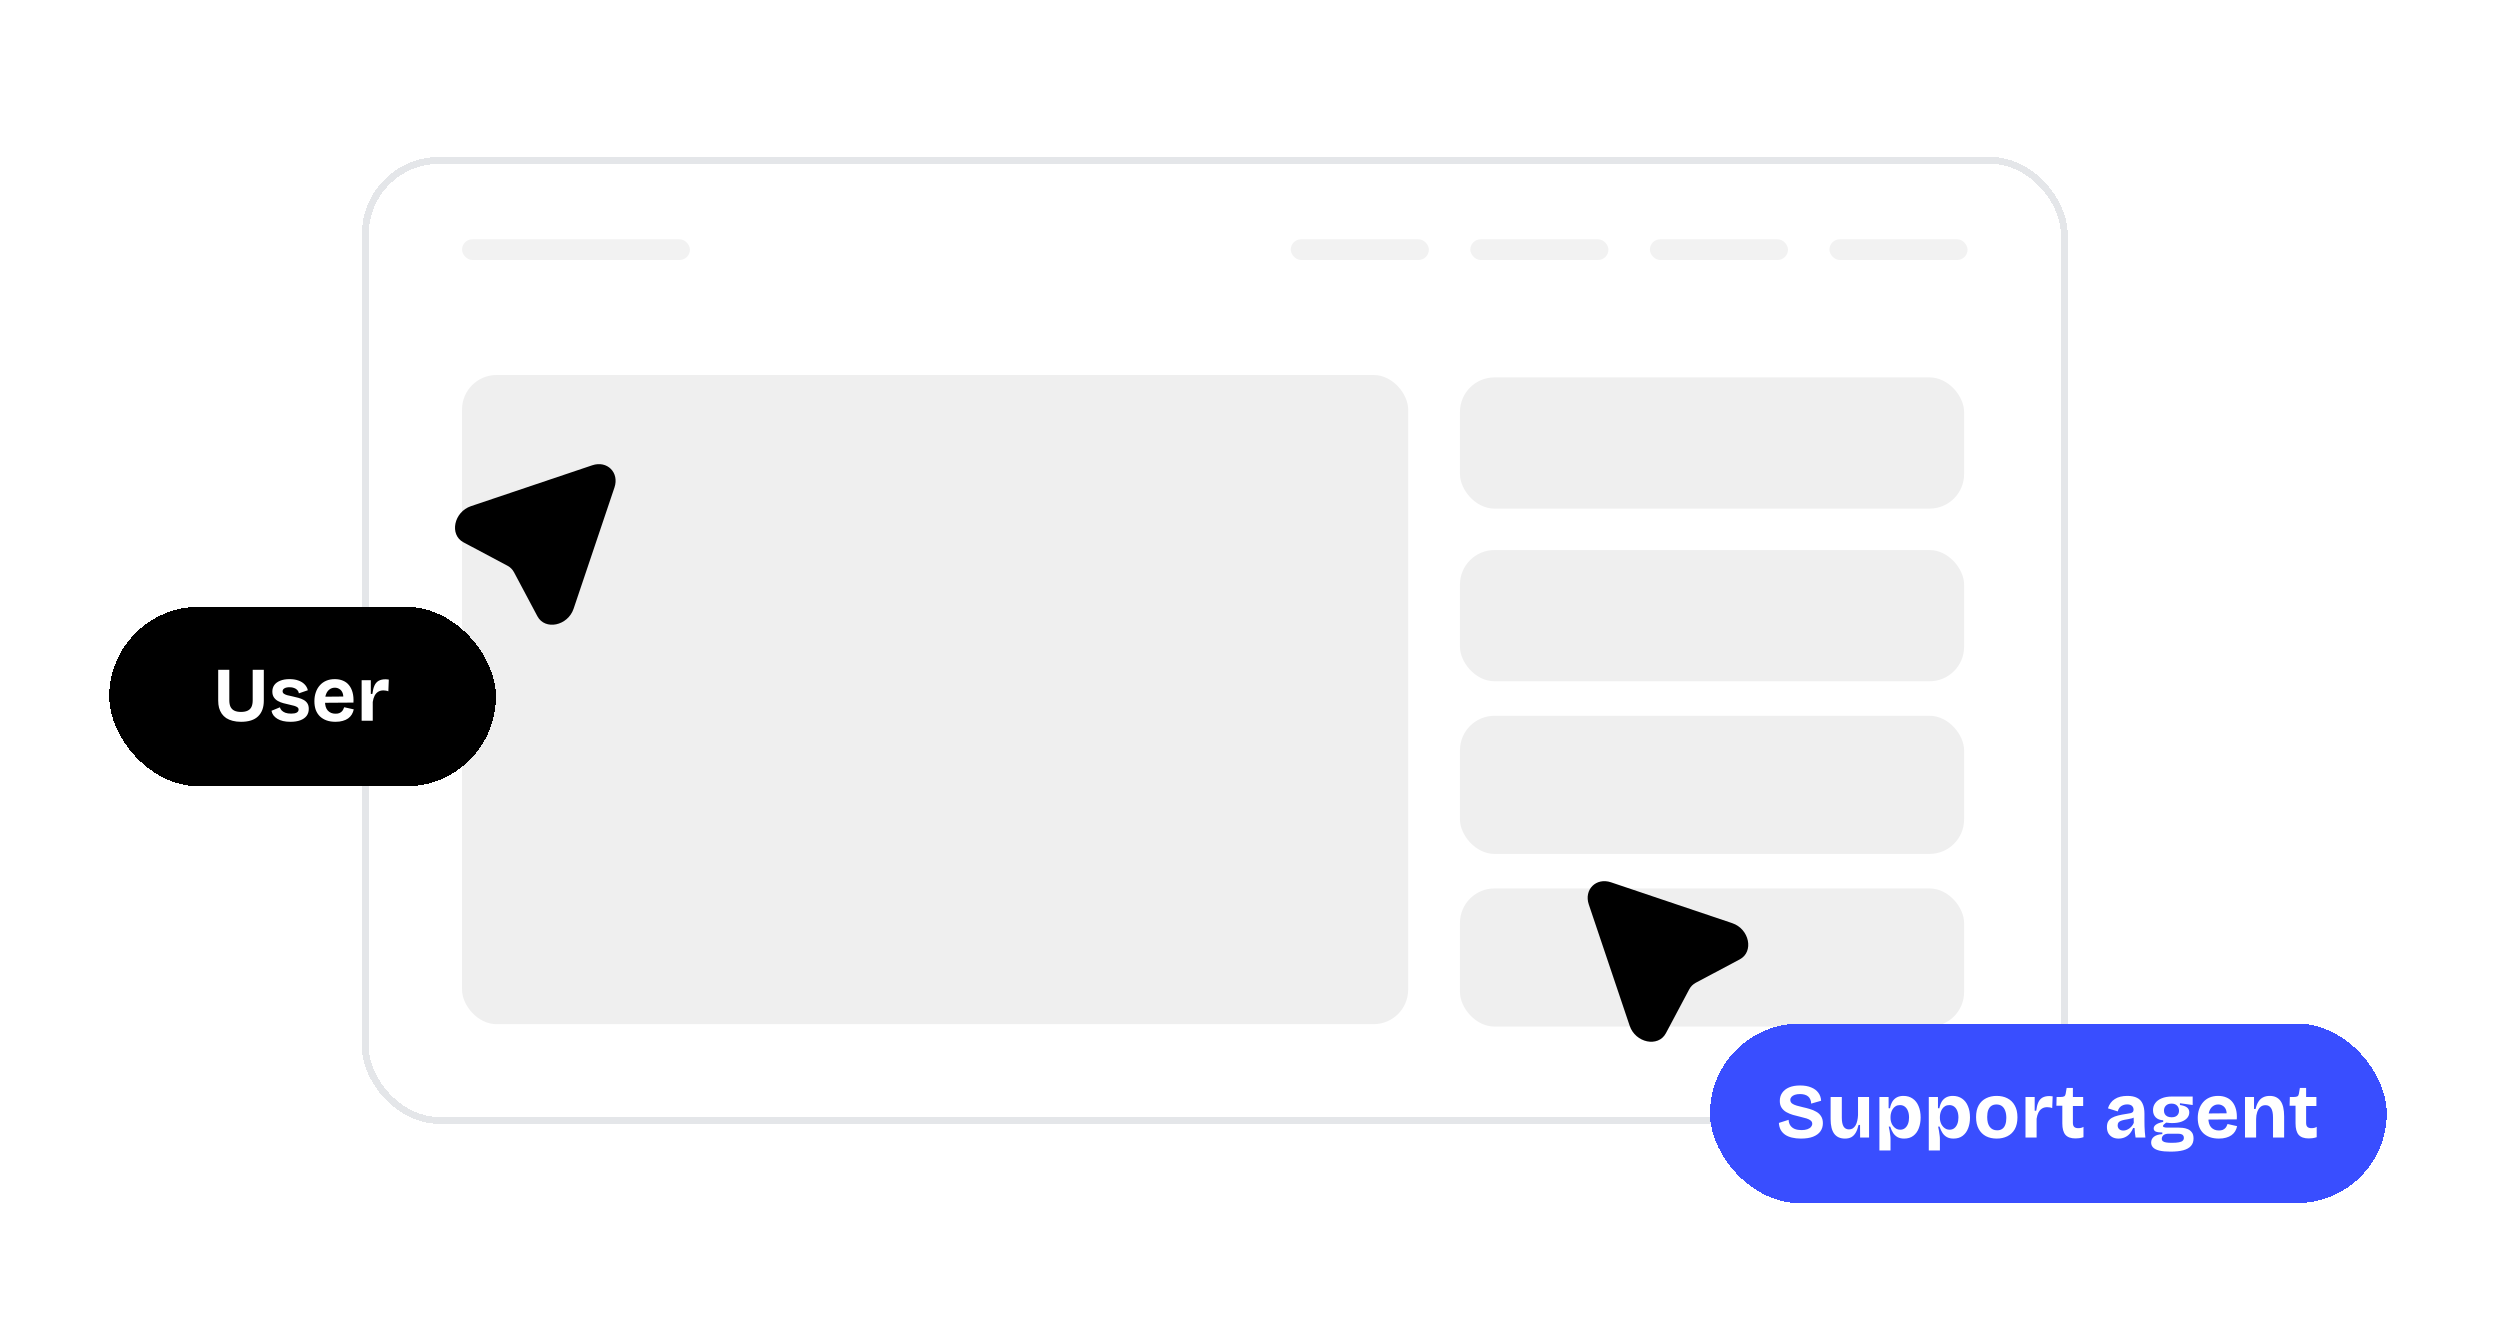 <svg width="362" height="193" viewBox="0 0 362 193" fill="none" xmlns="http://www.w3.org/2000/svg">
<g filter="url(#filter0_d_181_405)">
<rect x="52.402" y="20.729" width="247" height="140" rx="11.177" fill="white" shape-rendering="crispEdges"/>
<rect x="52.902" y="21.229" width="246" height="139" rx="10.677" stroke="#E4E6E9" shape-rendering="crispEdges"/>
<rect x="211.402" y="52.647" width="73" height="19" rx="5" fill="#EFEFEF"/>
<rect x="211.402" y="77.647" width="73" height="19" rx="5" fill="#EFEFEF"/>
<rect x="211.402" y="101.646" width="73" height="20" rx="5" fill="#EFEFEF"/>
<rect x="211.402" y="126.646" width="73" height="20" rx="5" fill="#EFEFEF"/>
<rect x="66.902" y="32.647" width="33" height="3" rx="1.5" fill="#F2F2F2"/>
<rect x="186.902" y="32.647" width="20" height="3" rx="1.5" fill="#F2F2F2"/>
<rect x="212.902" y="32.647" width="20" height="3" rx="1.5" fill="#F2F2F2"/>
<rect x="238.902" y="32.647" width="20" height="3" rx="1.5" fill="#F2F2F2"/>
<rect x="264.902" y="32.647" width="20" height="3" rx="1.5" fill="#F2F2F2"/>
<rect x="66.902" y="52.299" width="137" height="94" rx="5" fill="#EFEFEF"/>
</g>
<path d="M230.057 130.968C229.331 128.815 231.115 127.031 233.268 127.756L250.826 133.673C253.311 134.51 253.998 137.811 251.917 138.917L245.547 142.304C245.144 142.519 244.819 142.843 244.605 143.246L241.218 149.617C240.111 151.697 236.811 151.011 235.974 148.526L230.057 130.968Z" fill="black"/>
<g filter="url(#filter1_d_181_405)">
<rect x="247.602" y="145.996" width="98" height="26" rx="13" fill="#394EFF" shape-rendering="crispEdges"/>
<path d="M260.768 162.652C260.291 162.652 259.859 162.604 259.472 162.507C259.092 162.417 258.764 162.28 258.488 162.093C258.212 161.9 257.996 161.661 257.84 161.378C257.691 161.095 257.605 160.763 257.583 160.383L258.991 159.936C259.006 160.264 259.092 160.54 259.248 160.763C259.404 160.987 259.621 161.154 259.896 161.266C260.179 161.37 260.5 161.423 260.857 161.423C261.193 161.423 261.476 161.382 261.707 161.3C261.945 161.21 262.12 161.099 262.232 160.964C262.351 160.823 262.411 160.67 262.411 160.506C262.411 160.312 262.337 160.156 262.188 160.037C262.038 159.917 261.837 159.817 261.584 159.735C261.331 159.653 261.036 159.575 260.701 159.5C260.336 159.418 259.974 159.325 259.617 159.221C259.267 159.116 258.946 158.982 258.656 158.818C258.372 158.655 258.145 158.442 257.974 158.181C257.802 157.921 257.717 157.593 257.717 157.198C257.717 156.743 257.832 156.352 258.063 156.024C258.294 155.689 258.626 155.428 259.058 155.242C259.498 155.056 260.03 154.962 260.656 154.962C261.282 154.962 261.815 155.056 262.255 155.242C262.702 155.421 263.048 155.678 263.294 156.013C263.54 156.341 263.674 156.728 263.696 157.175L262.255 157.589C262.255 157.358 262.214 157.157 262.132 156.985C262.057 156.807 261.953 156.661 261.819 156.55C261.685 156.438 261.517 156.352 261.316 156.292C261.122 156.233 260.898 156.203 260.645 156.203C260.355 156.203 260.101 156.24 259.885 156.315C259.676 156.389 259.516 156.49 259.404 156.617C259.293 156.743 259.237 156.889 259.237 157.052C259.237 157.261 259.319 157.433 259.483 157.567C259.654 157.693 259.881 157.798 260.165 157.88C260.448 157.962 260.753 158.04 261.081 158.114C261.401 158.181 261.729 158.267 262.065 158.371C262.4 158.468 262.709 158.599 262.992 158.763C263.283 158.919 263.514 159.135 263.685 159.411C263.864 159.679 263.953 160.018 263.953 160.428C263.953 160.875 263.834 161.266 263.596 161.601C263.357 161.937 263 162.198 262.523 162.384C262.053 162.563 261.468 162.652 260.768 162.652ZM267.153 162.652C266.468 162.652 265.95 162.421 265.6 161.959C265.25 161.49 265.074 160.778 265.074 159.824V156.628H266.695V159.623C266.695 160.197 266.781 160.625 266.952 160.908C267.124 161.184 267.384 161.322 267.735 161.322C267.943 161.322 268.126 161.274 268.282 161.177C268.439 161.072 268.573 160.927 268.685 160.741C268.796 160.547 268.878 160.327 268.93 160.081C268.99 159.828 269.027 159.556 269.042 159.266V156.628H270.641V160.104V162.496H269.344L269.333 160.674H269.12C269.016 161.136 268.878 161.512 268.707 161.803C268.536 162.093 268.323 162.309 268.07 162.451C267.816 162.585 267.511 162.652 267.153 162.652ZM272.138 164.373V159.634V156.628H273.469V158.248L273.67 158.271C273.744 157.876 273.863 157.544 274.027 157.276C274.199 157.008 274.419 156.807 274.687 156.672C274.955 156.538 275.264 156.471 275.614 156.471C276.136 156.471 276.583 156.602 276.956 156.862C277.328 157.116 277.611 157.477 277.805 157.947C278.006 158.409 278.107 158.96 278.107 159.601C278.107 160.175 278.017 160.692 277.839 161.154C277.667 161.616 277.403 161.981 277.045 162.25C276.695 162.518 276.252 162.652 275.715 162.652C275.342 162.652 275.026 162.581 274.765 162.44C274.512 162.298 274.299 162.101 274.128 161.847C273.957 161.587 273.815 161.277 273.703 160.92H273.491C273.536 161.121 273.577 161.326 273.614 161.534C273.651 161.743 273.681 161.948 273.703 162.149C273.733 162.343 273.748 162.533 273.748 162.719V164.373H272.138ZM275.156 161.367C275.424 161.367 275.652 161.292 275.838 161.143C276.024 160.994 276.17 160.789 276.274 160.528C276.378 160.26 276.43 159.951 276.43 159.601C276.43 159.228 276.374 158.908 276.263 158.64C276.158 158.371 276.009 158.166 275.816 158.025C275.622 157.876 275.391 157.801 275.123 157.801C274.884 157.801 274.676 157.853 274.497 157.958C274.325 158.062 274.184 158.2 274.072 158.371C273.96 158.543 273.878 158.729 273.826 158.93C273.774 159.124 273.748 159.31 273.748 159.489V159.701C273.748 159.843 273.767 159.992 273.804 160.148C273.841 160.297 273.897 160.447 273.971 160.596C274.053 160.737 274.15 160.868 274.262 160.987C274.374 161.099 274.504 161.192 274.653 161.266C274.81 161.333 274.977 161.367 275.156 161.367ZM279.288 164.373V159.634V156.628H280.618V158.248L280.819 158.271C280.893 157.876 281.013 157.544 281.177 157.276C281.348 157.008 281.568 156.807 281.836 156.672C282.104 156.538 282.413 156.471 282.764 156.471C283.285 156.471 283.732 156.602 284.105 156.862C284.477 157.116 284.761 157.477 284.954 157.947C285.156 158.409 285.256 158.96 285.256 159.601C285.256 160.175 285.167 160.692 284.988 161.154C284.816 161.616 284.552 161.981 284.194 162.25C283.844 162.518 283.401 162.652 282.864 162.652C282.492 162.652 282.175 162.581 281.914 162.44C281.661 162.298 281.449 162.101 281.277 161.847C281.106 161.587 280.964 161.277 280.852 160.92H280.64C280.685 161.121 280.726 161.326 280.763 161.534C280.8 161.743 280.83 161.948 280.852 162.149C280.882 162.343 280.897 162.533 280.897 162.719V164.373H279.288ZM282.305 161.367C282.574 161.367 282.801 161.292 282.987 161.143C283.174 160.994 283.319 160.789 283.423 160.528C283.527 160.26 283.58 159.951 283.58 159.601C283.58 159.228 283.524 158.908 283.412 158.64C283.308 158.371 283.159 158.166 282.965 158.025C282.771 157.876 282.54 157.801 282.272 157.801C282.033 157.801 281.825 157.853 281.646 157.958C281.475 158.062 281.333 158.2 281.221 158.371C281.11 158.543 281.028 158.729 280.975 158.93C280.923 159.124 280.897 159.31 280.897 159.489V159.701C280.897 159.843 280.916 159.992 280.953 160.148C280.99 160.297 281.046 160.447 281.121 160.596C281.203 160.737 281.3 160.868 281.411 160.987C281.523 161.099 281.653 161.192 281.802 161.266C281.959 161.333 282.127 161.367 282.305 161.367ZM289.13 162.652C288.541 162.652 288.02 162.537 287.565 162.306C287.118 162.067 286.768 161.717 286.514 161.255C286.261 160.793 286.134 160.223 286.134 159.545C286.134 158.859 286.261 158.289 286.514 157.835C286.775 157.38 287.129 157.041 287.576 156.818C288.031 156.587 288.545 156.471 289.119 156.471C289.707 156.471 290.225 156.587 290.672 156.818C291.127 157.049 291.481 157.395 291.734 157.857C291.995 158.312 292.125 158.882 292.125 159.567C292.125 160.26 291.995 160.838 291.734 161.3C291.473 161.754 291.116 162.093 290.661 162.317C290.206 162.54 289.696 162.652 289.13 162.652ZM289.186 161.456C289.476 161.456 289.718 161.389 289.912 161.255C290.113 161.121 290.262 160.92 290.359 160.651C290.464 160.376 290.516 160.044 290.516 159.657C290.516 159.247 290.46 158.9 290.348 158.617C290.244 158.327 290.087 158.103 289.879 157.947C289.67 157.79 289.405 157.712 289.085 157.712C288.802 157.712 288.56 157.779 288.359 157.913C288.157 158.047 288.005 158.248 287.9 158.517C287.796 158.785 287.744 159.12 287.744 159.523C287.744 160.156 287.871 160.637 288.124 160.964C288.377 161.292 288.731 161.456 289.186 161.456ZM293.291 162.496V159.668V156.628H294.622V158.617H294.845C294.905 158.125 295.005 157.723 295.147 157.41C295.288 157.097 295.49 156.866 295.75 156.717C296.019 156.568 296.35 156.494 296.745 156.494C296.812 156.494 296.883 156.497 296.957 156.505C297.032 156.505 297.121 156.516 297.226 156.538L297.159 158.237C297.047 158.185 296.924 158.152 296.79 158.137C296.656 158.114 296.54 158.103 296.443 158.103C296.145 158.103 295.892 158.17 295.683 158.304C295.475 158.431 295.303 158.621 295.169 158.874C295.043 159.12 294.953 159.422 294.901 159.78V162.496H293.291ZM300.535 162.63C299.872 162.63 299.388 162.458 299.082 162.116C298.777 161.765 298.624 161.21 298.624 160.45V157.891H297.764L297.797 156.628H298.389C298.613 156.628 298.781 156.598 298.892 156.538C299.004 156.471 299.075 156.352 299.105 156.181L299.25 155.32H300.155V156.628H301.642V157.935H300.155V160.383C300.155 160.651 300.219 160.845 300.345 160.964C300.472 161.084 300.666 161.143 300.927 161.143C301.068 161.143 301.206 161.128 301.34 161.099C301.474 161.069 301.59 161.02 301.687 160.953V162.451C301.456 162.525 301.243 162.574 301.05 162.596C300.856 162.619 300.684 162.63 300.535 162.63ZM306.76 162.652C306.439 162.652 306.152 162.589 305.899 162.462C305.646 162.328 305.444 162.138 305.295 161.892C305.154 161.646 305.083 161.341 305.083 160.976C305.083 160.655 305.143 160.387 305.262 160.171C305.389 159.955 305.571 159.78 305.81 159.646C306.048 159.511 306.342 159.4 306.693 159.31C307.043 159.221 307.449 159.143 307.911 159.075C308.142 159.038 308.332 159.005 308.481 158.975C308.637 158.938 308.753 158.882 308.827 158.807C308.902 158.725 308.939 158.61 308.939 158.461C308.939 158.252 308.865 158.073 308.716 157.924C308.567 157.775 308.328 157.701 308 157.701C307.792 157.701 307.594 157.738 307.408 157.813C307.222 157.887 307.061 157.999 306.927 158.148C306.801 158.297 306.707 158.487 306.648 158.718L305.228 158.271C305.325 157.973 305.456 157.712 305.62 157.488C305.784 157.265 305.985 157.079 306.223 156.93C306.462 156.773 306.734 156.658 307.039 156.583C307.345 156.509 307.68 156.471 308.045 156.471C308.611 156.471 309.077 156.564 309.442 156.751C309.807 156.93 310.075 157.213 310.247 157.6C310.426 157.98 310.515 158.472 310.515 159.075V160.081C310.515 160.335 310.519 160.599 310.526 160.875C310.541 161.143 310.556 161.415 310.571 161.691C310.593 161.959 310.619 162.227 310.649 162.496H309.23C309.2 162.309 309.17 162.097 309.14 161.859C309.118 161.62 309.099 161.374 309.084 161.121H308.883C308.771 161.404 308.619 161.665 308.425 161.903C308.231 162.134 307.993 162.317 307.71 162.451C307.434 162.585 307.117 162.652 306.76 162.652ZM307.453 161.49C307.587 161.49 307.725 161.467 307.866 161.423C308.015 161.37 308.157 161.3 308.291 161.21C308.432 161.113 308.563 160.994 308.682 160.853C308.801 160.711 308.898 160.551 308.973 160.372L308.95 159.422L309.207 159.478C309.066 159.575 308.906 159.653 308.727 159.713C308.548 159.765 308.362 159.806 308.168 159.836C307.982 159.865 307.795 159.899 307.609 159.936C307.423 159.973 307.255 160.022 307.106 160.081C306.965 160.134 306.849 160.212 306.76 160.316C306.678 160.42 306.637 160.562 306.637 160.741C306.637 160.972 306.711 161.154 306.86 161.289C307.009 161.423 307.207 161.49 307.453 161.49ZM314.281 164.541C313.64 164.541 313.111 164.493 312.694 164.396C312.284 164.299 311.978 164.15 311.777 163.949C311.583 163.755 311.486 163.513 311.486 163.222C311.486 162.879 311.621 162.6 311.889 162.384C312.165 162.168 312.571 162.041 313.107 162.004V161.769C312.697 161.769 312.384 161.728 312.168 161.646C311.96 161.557 311.855 161.404 311.855 161.188C311.855 160.979 311.96 160.797 312.168 160.64C312.384 160.476 312.738 160.342 313.23 160.238V160.003C312.768 159.981 312.407 159.839 312.146 159.578C311.885 159.31 311.755 158.96 311.755 158.528C311.755 158.155 311.859 157.824 312.068 157.533C312.276 157.235 312.586 157 312.995 156.829C313.413 156.65 313.923 156.561 314.527 156.561H317.5V157.79L315.655 157.533V157.79C316.125 157.857 316.468 157.976 316.684 158.148C316.9 158.319 317.008 158.558 317.008 158.863C317.008 159.161 316.907 159.429 316.706 159.668C316.505 159.899 316.218 160.081 315.845 160.216C315.48 160.342 315.037 160.406 314.515 160.406C314.426 160.406 314.325 160.402 314.214 160.394C314.102 160.387 313.916 160.368 313.655 160.338C313.513 160.443 313.401 160.536 313.319 160.618C313.238 160.7 313.197 160.774 313.197 160.841C313.197 160.894 313.226 160.938 313.286 160.976C313.346 161.005 313.42 161.028 313.509 161.043C313.606 161.058 313.703 161.065 313.8 161.065H315.477C315.626 161.065 315.819 161.076 316.058 161.099C316.296 161.121 316.535 161.18 316.773 161.277C317.012 161.374 317.213 161.531 317.377 161.747C317.541 161.955 317.623 162.253 317.623 162.641C317.623 163.073 317.5 163.431 317.254 163.714C317.008 163.997 316.639 164.206 316.147 164.34C315.655 164.474 315.033 164.541 314.281 164.541ZM314.46 163.267C314.907 163.267 315.257 163.241 315.51 163.189C315.771 163.144 315.953 163.066 316.058 162.954C316.17 162.85 316.225 162.715 316.225 162.551C316.225 162.402 316.192 162.287 316.125 162.205C316.065 162.116 315.983 162.056 315.879 162.026C315.782 161.989 315.682 161.967 315.577 161.959C315.48 161.952 315.395 161.948 315.32 161.948H313.912C313.599 161.97 313.372 162.052 313.23 162.194C313.096 162.335 313.029 162.496 313.029 162.674C313.029 162.831 313.081 162.95 313.185 163.032C313.29 163.122 313.446 163.181 313.655 163.211C313.871 163.248 314.139 163.267 314.46 163.267ZM314.437 159.567C314.795 159.567 315.063 159.482 315.242 159.31C315.428 159.131 315.521 158.904 315.521 158.628C315.521 158.323 315.428 158.073 315.242 157.88C315.056 157.686 314.787 157.589 314.437 157.589C314.087 157.589 313.815 157.686 313.621 157.88C313.435 158.066 313.342 158.308 313.342 158.606C313.342 158.792 313.383 158.96 313.465 159.109C313.547 159.251 313.67 159.362 313.834 159.444C313.998 159.526 314.199 159.567 314.437 159.567ZM321.297 162.652C320.813 162.652 320.381 162.585 320.001 162.451C319.628 162.317 319.308 162.123 319.04 161.87C318.779 161.616 318.578 161.307 318.436 160.942C318.302 160.569 318.235 160.145 318.235 159.668C318.235 159.206 318.302 158.781 318.436 158.394C318.57 157.999 318.764 157.66 319.017 157.377C319.271 157.086 319.58 156.862 319.945 156.706C320.31 156.55 320.724 156.471 321.186 156.471C321.633 156.471 322.028 156.546 322.37 156.695C322.721 156.836 323.011 157.052 323.242 157.343C323.481 157.634 323.656 157.991 323.768 158.416C323.879 158.833 323.92 159.318 323.89 159.869L319.286 159.903V159.02L322.974 158.986L322.393 159.433C322.445 159.038 322.419 158.714 322.315 158.461C322.21 158.207 322.057 158.021 321.856 157.902C321.663 157.775 321.443 157.712 321.197 157.712C320.914 157.712 320.664 157.79 320.448 157.947C320.232 158.096 320.064 158.312 319.945 158.595C319.826 158.878 319.766 159.228 319.766 159.646C319.766 160.271 319.904 160.733 320.18 161.031C320.463 161.329 320.832 161.479 321.286 161.479C321.502 161.479 321.681 161.452 321.823 161.4C321.964 161.341 322.084 161.266 322.18 161.177C322.277 161.087 322.352 160.987 322.404 160.875C322.464 160.763 322.512 160.651 322.549 160.54L323.935 160.853C323.876 161.128 323.779 161.378 323.645 161.601C323.51 161.818 323.335 162.004 323.119 162.16C322.903 162.317 322.642 162.436 322.337 162.518C322.039 162.607 321.692 162.652 321.297 162.652ZM325.076 162.496V158.93V156.628H326.383V158.371H326.607C326.704 157.947 326.841 157.593 327.02 157.31C327.199 157.026 327.423 156.818 327.691 156.684C327.967 156.542 328.291 156.471 328.663 156.471C329.341 156.471 329.856 156.71 330.206 157.187C330.563 157.663 330.742 158.416 330.742 159.444V162.496H329.133V159.612C329.133 158.986 329.04 158.532 328.853 158.248C328.667 157.958 328.399 157.813 328.049 157.813C327.743 157.813 327.49 157.906 327.289 158.092C327.095 158.271 326.946 158.513 326.841 158.818C326.737 159.124 326.685 159.456 326.685 159.813V162.496H325.076ZM334.306 162.63C333.643 162.63 333.159 162.458 332.853 162.116C332.548 161.765 332.395 161.21 332.395 160.45V157.891H331.534L331.568 156.628H332.16C332.384 156.628 332.551 156.598 332.663 156.538C332.775 156.471 332.846 156.352 332.875 156.181L333.021 155.32H333.926V156.628H335.413V157.935H333.926V160.383C333.926 160.651 333.989 160.845 334.116 160.964C334.243 161.084 334.436 161.143 334.697 161.143C334.839 161.143 334.977 161.128 335.111 161.099C335.245 161.069 335.36 161.02 335.457 160.953V162.451C335.226 162.525 335.014 162.574 334.82 162.596C334.626 162.619 334.455 162.63 334.306 162.63Z" fill="white"/>
</g>
<path d="M85.764 67.371C87.917 66.645 89.701 68.43 88.976 70.583L83.059 88.141C82.221 90.626 78.921 91.312 77.814 89.231L74.427 82.861C74.213 82.458 73.888 82.134 73.485 81.919L67.115 78.532C65.034 77.426 65.721 74.125 68.206 73.288L85.764 67.371Z" fill="black"/>
<g filter="url(#filter2_d_181_405)">
<rect x="15.812" y="85.647" width="56" height="26" rx="13" fill="black" shape-rendering="crispEdges"/>
<path d="M34.903 102.303C34.449 102.303 34.043 102.255 33.685 102.158C33.335 102.068 33.026 101.938 32.757 101.766C32.496 101.588 32.28 101.375 32.109 101.129C31.938 100.876 31.807 100.593 31.718 100.28C31.636 99.967 31.595 99.624 31.595 99.252V94.77H33.204V99.196C33.204 99.576 33.264 99.892 33.383 100.146C33.51 100.392 33.696 100.574 33.942 100.693C34.195 100.813 34.512 100.872 34.892 100.872C35.287 100.872 35.607 100.813 35.853 100.693C36.107 100.574 36.293 100.392 36.412 100.146C36.531 99.892 36.591 99.576 36.591 99.196V94.77H38.2V99.252C38.2 100.22 37.925 100.973 37.373 101.509C36.829 102.038 36.006 102.303 34.903 102.303ZM42.051 102.303C41.656 102.303 41.298 102.266 40.978 102.191C40.665 102.117 40.393 102.009 40.162 101.867C39.931 101.725 39.741 101.558 39.592 101.364C39.45 101.17 39.357 100.951 39.312 100.705L40.531 100.202C40.568 100.358 40.65 100.507 40.777 100.649C40.911 100.79 41.093 100.906 41.324 100.995C41.555 101.077 41.835 101.118 42.163 101.118C42.505 101.118 42.77 101.07 42.956 100.973C43.142 100.869 43.236 100.723 43.236 100.537C43.236 100.395 43.18 100.284 43.068 100.202C42.964 100.12 42.811 100.049 42.609 99.989C42.416 99.93 42.174 99.87 41.883 99.811C41.607 99.751 41.328 99.684 41.045 99.609C40.762 99.535 40.497 99.43 40.251 99.296C40.005 99.162 39.808 98.983 39.659 98.76C39.51 98.536 39.435 98.257 39.435 97.922C39.435 97.564 39.529 97.251 39.715 96.983C39.908 96.715 40.192 96.506 40.564 96.357C40.937 96.2 41.391 96.122 41.928 96.122C42.412 96.122 42.837 96.189 43.202 96.323C43.567 96.45 43.865 96.633 44.096 96.871C44.334 97.109 44.495 97.396 44.577 97.732L43.28 98.179C43.25 97.992 43.176 97.836 43.057 97.709C42.937 97.575 42.781 97.475 42.587 97.407C42.401 97.333 42.181 97.296 41.928 97.296C41.615 97.296 41.369 97.348 41.19 97.452C41.011 97.556 40.922 97.698 40.922 97.877C40.922 98.019 40.978 98.134 41.09 98.223C41.209 98.313 41.373 98.387 41.581 98.447C41.79 98.499 42.036 98.555 42.319 98.615C42.617 98.674 42.908 98.745 43.191 98.827C43.474 98.901 43.731 99.002 43.962 99.129C44.193 99.255 44.376 99.423 44.51 99.632C44.644 99.84 44.711 100.109 44.711 100.436C44.711 100.824 44.606 101.159 44.398 101.442C44.189 101.718 43.887 101.93 43.492 102.079C43.098 102.228 42.617 102.303 42.051 102.303ZM48.587 102.303C48.103 102.303 47.67 102.236 47.291 102.102C46.918 101.968 46.597 101.774 46.329 101.521C46.069 101.267 45.867 100.958 45.726 100.593C45.592 100.22 45.525 99.796 45.525 99.319C45.525 98.857 45.592 98.432 45.726 98.045C45.86 97.65 46.054 97.311 46.307 97.028C46.56 96.737 46.87 96.513 47.235 96.357C47.6 96.2 48.013 96.122 48.475 96.122C48.922 96.122 49.317 96.197 49.66 96.346C50.01 96.487 50.301 96.703 50.532 96.994C50.77 97.285 50.945 97.642 51.057 98.067C51.169 98.484 51.21 98.969 51.18 99.52L46.575 99.553V98.671L50.264 98.637L49.682 99.084C49.734 98.689 49.708 98.365 49.604 98.112C49.5 97.858 49.347 97.672 49.146 97.553C48.952 97.426 48.732 97.363 48.486 97.363C48.203 97.363 47.954 97.441 47.737 97.597C47.521 97.746 47.354 97.963 47.235 98.246C47.115 98.529 47.056 98.879 47.056 99.296C47.056 99.922 47.194 100.384 47.469 100.682C47.752 100.98 48.121 101.129 48.576 101.129C48.792 101.129 48.971 101.103 49.112 101.051C49.254 100.992 49.373 100.917 49.47 100.828C49.567 100.738 49.641 100.638 49.694 100.526C49.753 100.414 49.801 100.302 49.839 100.191L51.225 100.503C51.165 100.779 51.068 101.029 50.934 101.252C50.8 101.468 50.625 101.655 50.409 101.811C50.193 101.968 49.932 102.087 49.626 102.169C49.328 102.258 48.982 102.303 48.587 102.303ZM52.365 102.146V99.319V96.279H53.695V98.268H53.919C53.978 97.776 54.079 97.374 54.22 97.061C54.362 96.748 54.563 96.517 54.824 96.368C55.092 96.219 55.424 96.144 55.819 96.144C55.886 96.144 55.957 96.148 56.031 96.156C56.106 96.156 56.195 96.167 56.299 96.189L56.232 97.888C56.12 97.836 55.998 97.802 55.863 97.787C55.729 97.765 55.614 97.754 55.517 97.754C55.219 97.754 54.966 97.821 54.757 97.955C54.548 98.082 54.377 98.272 54.243 98.525C54.116 98.771 54.027 99.073 53.974 99.43V102.146H52.365Z" fill="white"/>
</g>
<defs>
<filter id="filter0_d_181_405" x="38.402" y="8.729" width="275" height="168" filterUnits="userSpaceOnUse" color-interpolation-filters="sRGB">
<feFlood flood-opacity="0" result="BackgroundImageFix"/>
<feColorMatrix in="SourceAlpha" type="matrix" values="0 0 0 0 0 0 0 0 0 0 0 0 0 0 0 0 0 0 127 0" result="hardAlpha"/>
<feOffset dy="2"/>
<feGaussianBlur stdDeviation="7"/>
<feComposite in2="hardAlpha" operator="out"/>
<feColorMatrix type="matrix" values="0 0 0 0 0 0 0 0 0 0 0 0 0 0 0 0 0 0 0.05 0"/>
<feBlend mode="normal" in2="BackgroundImageFix" result="effect1_dropShadow_181_405"/>
<feBlend mode="normal" in="SourceGraphic" in2="effect1_dropShadow_181_405" result="shape"/>
</filter>
<filter id="filter1_d_181_405" x="232.097" y="132.706" width="129.01" height="57.01" filterUnits="userSpaceOnUse" color-interpolation-filters="sRGB">
<feFlood flood-opacity="0" result="BackgroundImageFix"/>
<feColorMatrix in="SourceAlpha" type="matrix" values="0 0 0 0 0 0 0 0 0 0 0 0 0 0 0 0 0 0 127 0" result="hardAlpha"/>
<feOffset dy="2.215"/>
<feGaussianBlur stdDeviation="7.752"/>
<feComposite in2="hardAlpha" operator="out"/>
<feColorMatrix type="matrix" values="0 0 0 0 0 0 0 0 0 0 0 0 0 0 0 0 0 0 0.05 0"/>
<feBlend mode="normal" in2="BackgroundImageFix" result="effect1_dropShadow_181_405"/>
<feBlend mode="normal" in="SourceGraphic" in2="effect1_dropShadow_181_405" result="shape"/>
</filter>
<filter id="filter2_d_181_405" x="0.308" y="72.357" width="87.01" height="57.01" filterUnits="userSpaceOnUse" color-interpolation-filters="sRGB">
<feFlood flood-opacity="0" result="BackgroundImageFix"/>
<feColorMatrix in="SourceAlpha" type="matrix" values="0 0 0 0 0 0 0 0 0 0 0 0 0 0 0 0 0 0 127 0" result="hardAlpha"/>
<feOffset dy="2.215"/>
<feGaussianBlur stdDeviation="7.752"/>
<feComposite in2="hardAlpha" operator="out"/>
<feColorMatrix type="matrix" values="0 0 0 0 0 0 0 0 0 0 0 0 0 0 0 0 0 0 0.05 0"/>
<feBlend mode="normal" in2="BackgroundImageFix" result="effect1_dropShadow_181_405"/>
<feBlend mode="normal" in="SourceGraphic" in2="effect1_dropShadow_181_405" result="shape"/>
</filter>
</defs>
</svg>
